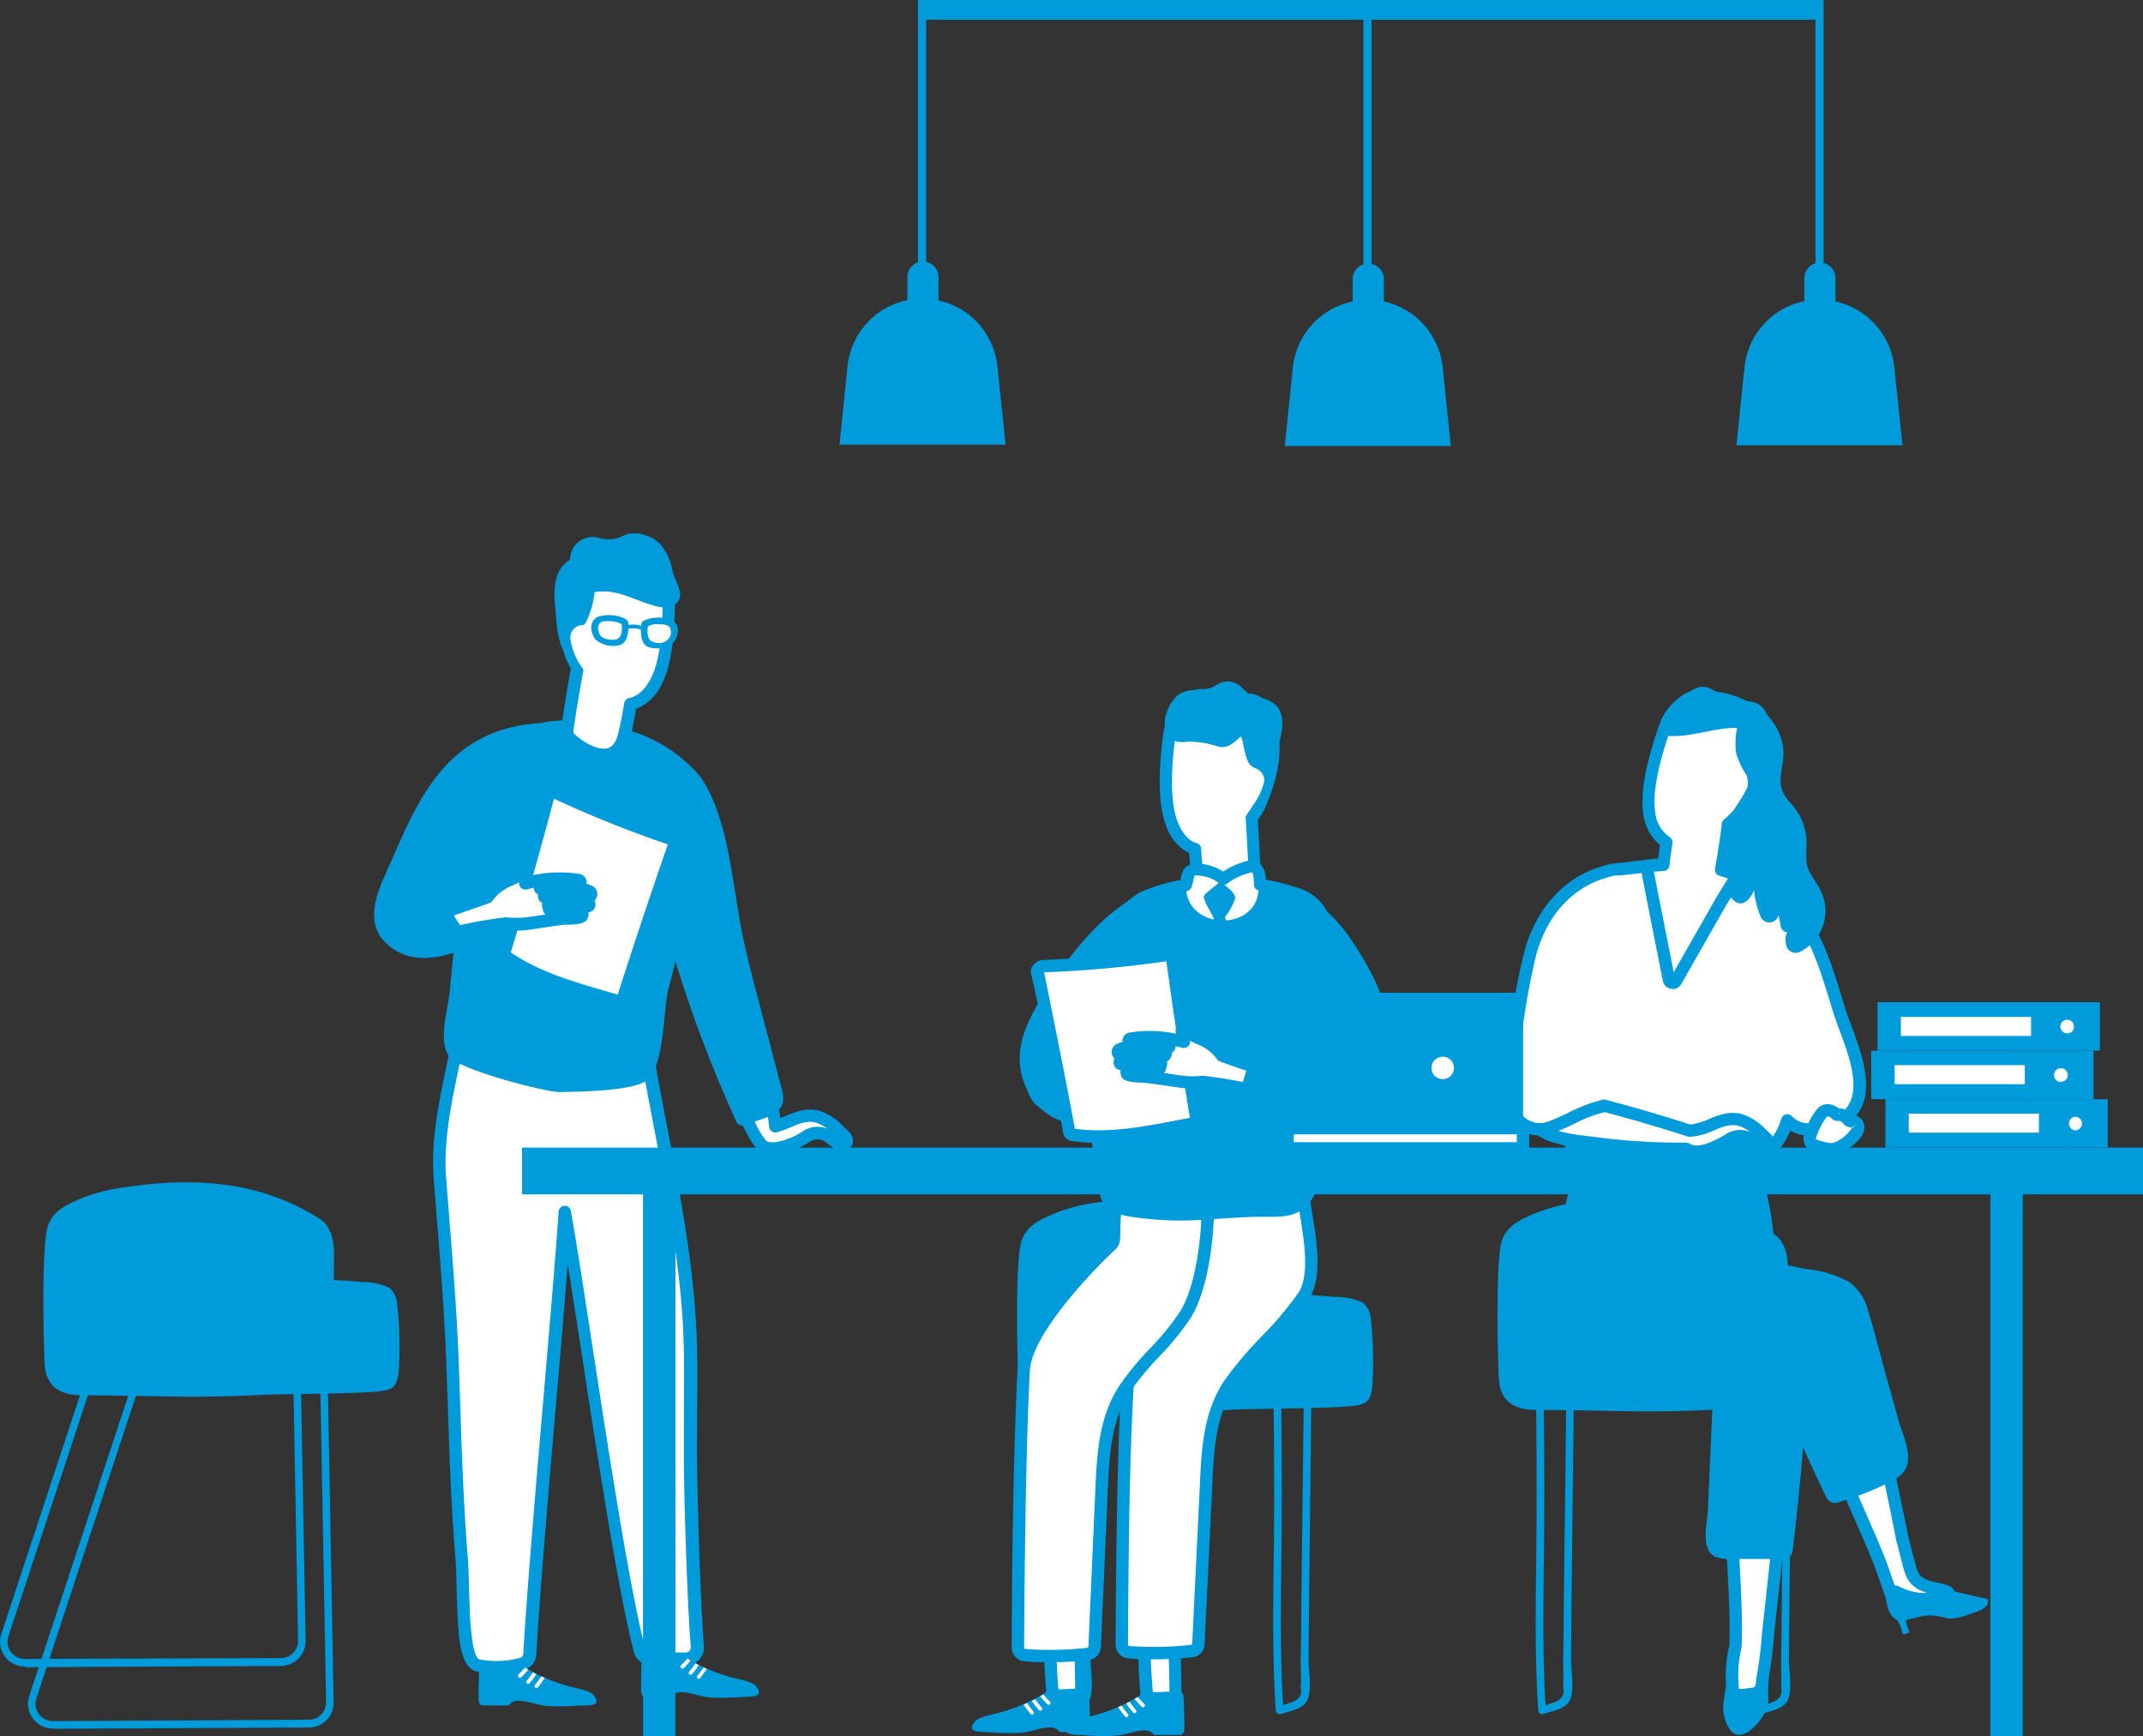 <svg xmlns="http://www.w3.org/2000/svg" viewBox="0 0 312.81 253.41"><rect x="0" y="0" width="312.81" height="253.41" fill="#333333" stroke="none"/><defs><style>.cls-1{fill:#fff;}.cls-2{fill:#009bdb;}.cls-3{fill:#8b5347;}.cls-4{fill:#6181b4;}</style></defs><title>episode-5f</title><g id="レイヤー_2" data-name="レイヤー 2"><g id="レイヤー_2-2" data-name="レイヤー 2"><g id="グループ_2061" data-name="グループ 2061"><path class="cls-1" d="M268.56,147.76c-1.4-4.41-2.59-9.21-5.21-13.09-.82-2.06-3.16-4.11-8.9-6.53a16,16,0,0,0-9-1.72,1.63,1.63,0,0,0-1.28-.4c-2.52.17-5,.58-7.55.81h-.11l-.23.05-.24,0a6,6,0,0,0-1.62.35c-5.65,1.51-9.46,6.18-11,11.9a104.68,104.68,0,0,0-2.31,12.9c-.46,3.08-1.78,7.33-.26,10.28a4.42,4.42,0,0,0,5.78,2.13c.55-.21,1.08-.44,1.61-.69.6,3.08,1.85,5.24,4.28,5.72.7.15,17.88,4.42,23.64.41a11.63,11.63,0,0,0,4.78-6.31,4.37,4.37,0,0,0,2.22,1.19,8.57,8.57,0,0,0,6.21-1.63C273.91,159.64,269.9,152,268.56,147.76Z"/><path class="cls-2" d="M248,172.51a75.06,75.06,0,0,1-15.51-2.08c-2.53-.51-4.1-2.27-4.94-5.39l-.67.26a5.3,5.3,0,0,1-6.89-2.58c-1.35-2.62-.72-5.95-.16-8.9.13-.66.25-1.3.34-1.9a105.63,105.63,0,0,1,2.32-13c1.78-6.49,6-11.06,11.68-12.57A6.53,6.53,0,0,1,236,126l.44-.08a1.22,1.22,0,0,1,.33,0l3-.37c1.45-.18,2.9-.36,4.35-.45a2.45,2.45,0,0,1,1.6.37,16.93,16.93,0,0,1,9.17,1.85c5.41,2.28,8.3,4.45,9.32,7,2.18,3.21,3.39,7.18,4.57,11,.22.72.44,1.44.66,2.14h0c.21.68.5,1.45.81,2.28,1.69,4.54,4,10.76-.35,14.1a9.5,9.5,0,0,1-6.88,1.81,5.16,5.16,0,0,1-1.67-.63,12.85,12.85,0,0,1-4.7,5.59C254.65,172,251.48,172.51,248,172.51Zm-19.81-9.64a.86.86,0,0,1,.41.1.93.93,0,0,1,.48.63c.78,4,2.41,4.78,3.57,5l.25,0c4.11,1,17.92,3.82,22.69.5a10.83,10.83,0,0,0,4.44-5.84.9.9,0,0,1,1.5-.37,3.47,3.47,0,0,0,1.76,1,7.71,7.71,0,0,0,5.49-1.47c3.29-2.52,1.24-8-.25-12-.32-.86-.62-1.66-.84-2.36h0c-.23-.71-.45-1.43-.67-2.16-1.14-3.71-2.31-7.56-4.43-10.71-.9-2.2-3.57-4.12-8.5-6.19a15.2,15.2,0,0,0-8.57-1.66.92.92,0,0,1-.69-.23.8.8,0,0,0-.57-.18c-1.47.1-2.88.28-4.3.45-1.09.14-2.19.27-3.28.37h-.14l-.17,0-.29,0a4.75,4.75,0,0,0-1.37.3c-5.08,1.36-8.87,5.47-10.47,11.29A106.24,106.24,0,0,0,222,152.16c-.1.64-.22,1.31-.35,2-.51,2.66-1.08,5.67,0,7.76a3.51,3.51,0,0,0,4.59,1.71c.59-.22,1.1-.44,1.61-.68A1,1,0,0,1,228.2,162.87Z"/><path id="パス_4788" data-name="パス 4788" class="cls-1" d="M75,234.54c-.46-1.71-2.77-.53-3.76-.2a.36.36,0,0,0-.23.22.3.3,0,0,0-.34.28v.08c.13,1.87,1,8.59,1.16,10.06a16.66,16.66,0,0,0,4-.68A79.68,79.68,0,0,0,75,234.54Z"/><path id="パス_4791" data-name="パス 4791" class="cls-1" d="M97.67,233.31c-.49-1.69-2.78-.44-3.77-.07a.34.34,0,0,0-.22.23.3.3,0,0,0-.32.29.25.25,0,0,0,0,.08c.2,1.87,1.26,8.56,1.49,10a16.68,16.68,0,0,0,4-.8A86.23,86.23,0,0,0,97.67,233.31Z"/><path id="パス_4798" data-name="パス 4798" class="cls-1" d="M122.45,165a7.83,7.83,0,0,0-2.82-1.94c-2.37-.83-4.34.75-6.51,1.3-.36-3.07-.89-6.13-1.37-9.19-.29-1.87-.59-4.07-3-3s-2.48,3.22-1.69,5.49c1,2.92,2,6.82,4,9.28a2.45,2.45,0,0,0,2.15.64,11.85,11.85,0,0,0,4.4-1.71,2.9,2.9,0,0,1,3.54.09,6.13,6.13,0,0,0,1.35,1c.35.13.84.24,1-.18C123.86,166.12,122.8,165.35,122.45,165Z"/><path class="cls-2" d="M112.91,168.53a3.07,3.07,0,0,1-2.49-.91c-1.78-2.18-2.75-5.19-3.61-7.85-.2-.61-.39-1.2-.58-1.76-.42-1.19-1.68-4.82,2.16-6.61a2.8,2.8,0,0,1,2.55-.13c1.21.66,1.46,2.26,1.68,3.67l.39,2.44c.31,1.94.62,3.87.88,5.81l.81-.32c1.53-.63,3.24-1.33,5.23-.64a8.63,8.63,0,0,1,3.15,2.15l.15.13c.55.48,1.69,1.47,1.14,2.66a1.56,1.56,0,0,1-2.17.65,7.31,7.31,0,0,1-1.67-1.14,2,2,0,0,0-2.38,0,13,13,0,0,1-4.78,1.87Zm-3-15.7a2,2,0,0,0-.76.21c-1.4.66-2.15,1.65-1.21,4.38.2.57.4,1.17.6,1.79.8,2.51,1.72,5.35,3.23,7.2.27.27.41.33,1.43.31a10.93,10.93,0,0,0,3.93-1.56,3.76,3.76,0,0,1,3.68-.4,7,7,0,0,0-1.51-.84c-1.3-.45-2.5,0-3.9.62a17.7,17.7,0,0,1-2,.72.93.93,0,0,1-.74-.13.92.92,0,0,1-.38-.64c-.27-2.28-.64-4.55-1-6.82l-.37-2.34c-.15-1-.35-2.24-.77-2.46A.38.38,0,0,0,109.9,152.83Z"/><path id="パス_4794" data-name="パス 4794" class="cls-1" d="M100.75,214.27c-.12-7.25.3-14.53-.18-21.76-.92-14.33-4.64-28.68-6.85-42.86-.19-1.16-.59-1.34-1.47-.93a1.69,1.69,0,0,0-3.2,0,1.85,1.85,0,0,0-2.51.74,2,2,0,0,0-.21.59.55.55,0,0,1,0,.18,2,2,0,0,0-.74.85c0,.12-.09.25-.14.38a1.73,1.73,0,0,0-2.32,1.87c0,.38.11.79.14,1.17a2,2,0,0,0-1.7-.14,1.83,1.83,0,0,0-2.43-.87,1.13,1.13,0,0,0-.21.12v-.33c0-1.83-2.71-2.09-3.28-.42,0,.18-.11.35-.17.53,0-1,.08-2.07.1-3.1a1.48,1.48,0,0,0-1-1.41c.43-3.83-4.56-5.22-7-2.89a.42.42,0,0,0-.14.09,1.38,1.38,0,0,0-.86,1.25c-.17.53.75.9.8,1.35C66.2,156.35,63.6,164.3,64.21,172c.71,9.14,1.53,18.24,1.86,27.42s.54,18.6,1.31,27.89c.16,2.05.22,8.41.45,10.46.21,1.7.41,5.19,2.26,5.3a14.1,14.1,0,0,0,6-.28,1.57,1.57,0,0,0,1.23-1.52c.83-14.73,4.18-50.11,5.15-64.44,2.44,13.65,7.42,50.59,10.88,64a1.68,1.68,0,0,0,1.62,1.16c2.32,0,2.84.05,5.17,0a1.62,1.62,0,0,0,1.66-1.57C101.23,233.09,100.88,221.76,100.75,214.27Z"/><path class="cls-2" d="M72.45,244.21a15.18,15.18,0,0,1-2.51-.21c-2.36-.14-2.73-3.56-3-5.61l0-.47c-.14-1.2-.22-3.7-.29-6.12-.05-1.8-.1-3.49-.17-4.38-.64-7.6-.89-15.33-1.13-22.81l-.18-5.12c-.27-7.43-.87-15-1.45-22.22l-.41-5.16c-.44-5.6.76-11.29,1.92-16.8.44-2.13.91-4.33,1.26-6.46l-.09-.08a1.73,1.73,0,0,1-.67-1.57,2.3,2.3,0,0,1,1.34-1.91h0a5.38,5.38,0,0,1,5.93-.77,4.28,4.28,0,0,1,2.51,3.87,2.39,2.39,0,0,1,1,1.94c0,.22,0,.44,0,.66a2.74,2.74,0,0,1,1.33-.08,2.39,2.39,0,0,1,1.9,1.53,2.81,2.81,0,0,1,1.15.15,2.69,2.69,0,0,1,1.13.77h.25a2.82,2.82,0,0,1,.14-1.13,2.65,2.65,0,0,1,2.5-1.75h0a2.81,2.81,0,0,1,.6-.72,2.28,2.28,0,0,1,.26-.71,2.78,2.78,0,0,1,2.88-1.39,2.58,2.58,0,0,1,4.05,0,1.48,1.48,0,0,1,1,.15,2.2,2.2,0,0,1,1,1.72c.76,4.89,1.72,9.9,2.65,14.74,1.78,9.23,3.61,18.77,4.21,28.2.3,4.52.25,9.13.2,13.58,0,2.74-.06,5.49,0,8.23h0c.13,7.92.49,19.1,1,26.2a2.56,2.56,0,0,1-2.58,2.54c-1.28,0-2,0-2.81,0-.64,0-1.26,0-2.38,0a2.57,2.57,0,0,1-2.44-1.79c-2.34-9.09-5.37-28.82-7.8-44.68-.69-4.43-1.32-8.54-1.88-12.08-.45,5.65-1,12.55-1.65,19.71-1.21,14.21-2.47,28.91-2.93,37.23a2.46,2.46,0,0,1-1.94,2.35A14.79,14.79,0,0,1,72.45,244.21Zm-4.92-96.86.13.13a1.91,1.91,0,0,1,.67,1.1.76.76,0,0,1,0,.26c-.36,2.27-.85,4.59-1.33,6.85-1.13,5.38-2.3,10.94-1.88,16.28l.41,5.15c.58,7.3,1.19,14.84,1.46,22.31l.17,5.12c.25,7.45.5,15.16,1.12,22.72.08.91.13,2.64.18,4.47.08,2.27.15,4.85.28,6l.06.49c.11,1.08.42,4,1.35,4a13.27,13.27,0,0,0,5.69-.24.69.69,0,0,0,.55-.66c.47-8.38,1.72-23.1,2.94-37.33.92-10.77,1.79-20.94,2.21-27.16a.9.9,0,0,1,.85-.84.88.88,0,0,1,.94.74c.81,4.53,1.88,11.47,3.11,19.52,2.43,15.81,5.45,35.49,7.76,44.45a.76.76,0,0,0,.71.48h0l2.37,0c.79,0,1.51,0,2.79,0h0a.74.74,0,0,0,.76-.71c-.51-7-.88-18.25-1-26.2h0c0-2.76,0-5.52,0-8.28,0-4.42.1-9-.19-13.44-.6-9.32-2.42-18.81-4.18-28-.93-4.86-1.9-9.88-2.66-14.8,0-.13,0-.24-.07-.31l-.13.06a.93.93,0,0,1-.73,0,.89.89,0,0,1-.5-.54.79.79,0,0,0-1-.5.8.8,0,0,0-.5.5.86.86,0,0,1-.52.56.9.9,0,0,1-.77,0,.94.94,0,0,0-1.28.37,1.15,1.15,0,0,0-.11.31,2,2,0,0,1,0,.24.9.9,0,0,1-.39.56,1.06,1.06,0,0,0-.4.46l-.13.35a.91.91,0,0,1-1.14.5.85.85,0,0,0-1.08.5.93.93,0,0,0,0,.41c.06.38.11.8.15,1.2a.91.91,0,0,1-1.36.86,1.08,1.08,0,0,0-.93-.08.89.89,0,0,1-1.13-.46.92.92,0,0,0-.52-.47.89.89,0,0,0-.7,0,1,1,0,0,1-1,.06.89.89,0,0,1-.52-.76v-.33a.58.58,0,0,0-.55-.61.83.83,0,0,0-1,.48l-.16.51a.91.91,0,0,1-1.77-.3c0-1,.07-2.06.09-3.08a.59.59,0,0,0-.38-.55.89.89,0,0,1-.58-1,2.51,2.51,0,0,0-1.48-2.65,3.58,3.58,0,0,0-4,.51.86.86,0,0,1-.33.2A.62.62,0,0,0,67.53,147.35Z"/><path class="cls-2" d="M113.67,157.31c-1.33-5.35-3.94-14.64-5.11-20-1.71-7.86-2-17.58-6.29-23.9a21.45,21.45,0,0,0-10.63-6.85c0-.26,0-.52,0-.79a.27.27,0,0,0-.27-.27l-.08,0h0c-.1,0-.21,0-.24.11a9.58,9.58,0,0,0-3.78,2.82,5.07,5.07,0,0,0-2.78-3.92c-.41-.24-1.16-.86-1.63-.55-.26.17-.43.7-.53.94,0,.08-.08.16-.12.24a20,20,0,0,0-15,7.44c-1.94,2.2,1.38,3.76,1.08,6.48q-.57,5.31-1.11,10.63c-.35,3.39-1.25,11.71-1.54,15.1-.22,2.45-1.85,7.42.07,9.54,1.74,1.93,14.16,5.12,16,5.06,3-.07,9.6-.13,12.3-1.43,3-1.46,2.8-10.62,3.51-13.37.37-1.43.72-2.86,1.07-4.29a189.4,189.4,0,0,0,8.92,23.47,1.12,1.12,0,0,0,1.5.4c1.63-.8,3.85-1,5-2.6C114.75,160.31,114,158.63,113.67,157.31Z"/><path id="パス_4789" data-name="パス 4789" class="cls-2" d="M86.66,247.44c-.51-.67-2.36-1-3.08-1.19a24.23,24.23,0,0,1-7-2.92c-1.12-.75-.42-.64-1.8-.6-1.17,0-2.36-.13-3.51-.09-.5,0-1.19-.1-1.29.67-.09,1.54-.13,3.1-.11,4.65,0,1,.54.95.63.95l3.66,0c.29,0,.38-.76,1.7-.67,1.71.11,2.77.72,4.26.77a35,35,0,0,0,4.34-.07C85.71,248.88,88,249.18,86.66,247.44Z"/><path id="パス_4790" data-name="パス 4790" class="cls-1" d="M76.88,245.33c-.24.26.18.6.42.35a15,15,0,0,0,1-1.33,4.74,4.74,0,0,1-.5-.26A14.72,14.72,0,0,1,76.88,245.33Zm2.13-.66a11,11,0,0,1-.92,1.24.27.27,0,0,0,.42.35,15.25,15.25,0,0,0,1-1.38c-.18-.06-.35-.14-.51-.21Zm-3.32-.23c-.26.26.18.59.42.35s.68-.71,1-1.1c-.17-.09-.31-.2-.48-.29-.29.35-.62.72-1,1Z"/><path id="パス_4792" data-name="パス 4792" class="cls-2" d="M110.37,246.13c-.51-.66-2.36-1-3.08-1.19a23.93,23.93,0,0,1-7-2.91c-1.12-.75-.42-.64-1.8-.6-1.17,0-2.36-.13-3.52-.1-.49,0-1.19-.09-1.28.68-.09,1.54-.13,3.1-.11,4.64,0,1,.53,1,.62,1l3.67,0c.29,0,.38-.75,1.7-.66,1.71.11,2.77.72,4.25.77a35.09,35.09,0,0,0,4.35-.07C109.42,247.58,111.73,247.87,110.37,246.13Z"/><path id="パス_4793" data-name="パス 4793" class="cls-1" d="M100.59,244c-.24.25.18.6.42.35a16.43,16.43,0,0,0,1-1.33c-.16-.07-.33-.17-.49-.26A12.92,12.92,0,0,1,100.59,244Zm2.12-.67a10.24,10.24,0,0,1-.91,1.25.27.27,0,0,0,0,.38.28.28,0,0,0,.37,0,15.25,15.25,0,0,0,1-1.38c-.17-.07-.36-.13-.53-.21Zm-3.31-.22c-.26.26.18.59.42.35s.68-.71,1-1.1c-.17-.09-.32-.2-.48-.29a12,12,0,0,1-1,1.05Z"/><g id="グループ_2058" data-name="グループ 2058"><path id="パス_4795" data-name="パス 4795" class="cls-2" d="M159.35,225.84q.18-16.67.38-33.3a.55.55,0,0,0-1.1,0c-.13,9.66-.22,19.33-.35,29q-.08,7-.16,14c0,2.51-.06,5-.09,7.51a26.78,26.78,0,0,1,0,3.23c.26,1.11-.22,1.85-1.47,2.23-.36.13-.73.26-1.09.37-.54-8.69-.26-17.39-.21-26.09q.09-13.8-.24-27.61a.55.55,0,0,0-1.09,0c.18,9.2.27,18.41.22,27.61-.06,8.94-.35,17.9.25,26.84a.55.55,0,0,0,.56.55l.14,0c1.34-.46,3.22-.66,3.9-2,.73-1.5.17-4.53.18-6.16Q159.26,233.89,159.35,225.84Z"/><path id="パス_4796" data-name="パス 4796" class="cls-2" d="M191.17,225.84q.18-16.67.38-33.3a.55.55,0,0,0-1.1,0c-.13,9.66-.22,19.33-.35,29l-.16,14c0,2.51-.06,5-.09,7.51a26.78,26.78,0,0,1,0,3.23c.26,1.11-.22,1.85-1.46,2.23-.37.13-.74.26-1.1.37-.53-8.69-.26-17.39-.21-26.09q.09-13.8-.24-27.61a.53.53,0,0,0-.57-.52.54.54,0,0,0-.52.52c.18,9.2.27,18.41.22,27.61-.06,8.94-.35,17.9.25,26.84a.55.55,0,0,0,.56.55l.14,0c1.34-.46,3.22-.66,3.9-2,.73-1.5.17-4.53.19-6.16Q191.08,233.89,191.17,225.84Z"/><path id="パス_4797" data-name="パス 4797" class="cls-2" d="M148.66,201.37c.15,2.75,1.85,4.42,5.37,4.42,9.95,0,16.25.5,26.18-.06,2.48-.12,13.67-.16,16.91-.49,2.37-.26,3.14-.46,3.26-4a56.68,56.68,0,0,0-.27-8.64,3.66,3.66,0,0,0-1.08-2.42,8.79,8.79,0,0,0-4.22-.88c-1.32-.15-2.64-.24-3.95-.28,0-1.21,0-2.23,0-3,.25-4-1.27-5.41-1.94-5.85-8.67-5.63-18.51-6.25-28.61-4.69a25.06,25.06,0,0,0-6.79,1.8c-1.56.71-3.82,1.61-4.48,4.08C148.23,184.32,148.43,197.31,148.66,201.37Z"/></g><path id="パス_4800" data-name="パス 4800" class="cls-2" d="M78.38,105.57c-14.22,1.1-17.94,12.86-22,21.73-1.72,3.76-3.23,8.1.73,11s8.76,1.07,12.75-.67c1-.44.48-2.08-.55-2.06a5.52,5.52,0,0,0-.57,0,1.13,1.13,0,0,0-.12-1.59l-.13-.09-.24-.15a1.1,1.1,0,0,0-1-.4c.18-.42.38-.83.55-1.21a25.24,25.24,0,0,1,2.18-3.9,1.08,1.08,0,0,0-.39-1.48,1.07,1.07,0,0,0-.82-.12c.62-.91,1.25-1.85,1.85-2.78s-.64-2-1.54-1.45c.48-.75,1-1.5,1.43-2.23a1,1,0,0,0-.24-1.37h0l.19-.27a1,1,0,0,0-.18-1.32l-.06,0,2.14-2.58a1.13,1.13,0,0,0-1.06-1.85,1.14,1.14,0,0,0-.44-.31,23.77,23.77,0,0,1,8-4.21,1.38,1.38,0,0,0,.72-1.8A1.35,1.35,0,0,0,78.38,105.57Z"/><path id="パス_4801" data-name="パス 4801" class="cls-1" d="M153.28,238.68c.2-1.74,2.65-.92,3.7-.72a.36.36,0,0,1,.26.19c.18,0,.35,0,.37.31.12,1.87.22,8.65.25,10.13a15.92,15.92,0,0,1-4.08-.11A91.76,91.76,0,0,1,153.28,238.68Z"/><path class="cls-2" d="M156.24,249.57a16.3,16.3,0,0,1-2.61-.2.89.89,0,0,1-.75-.8,93.63,93.63,0,0,1-.5-9.9v-.1a2,2,0,0,1,.83-1.46c1-.71,2.46-.38,3.51-.13l.44.1a1,1,0,0,1,.49.2,1.35,1.35,0,0,1,.38.19,1.28,1.28,0,0,1,.48.91c.1,1.47.17,5.81.22,8.4l0,1.79a.9.9,0,0,1-.81.92A16.31,16.31,0,0,1,156.24,249.57Zm-1.64-1.89a14.08,14.08,0,0,0,2.34.07l0-.94c0-2.38-.11-6.24-.19-7.92l-.1-.08-.31-.07c-.52-.12-1.73-.39-2.07-.15l-1,.09h.9C154.17,241.67,154.31,244.69,154.6,247.68Z"/><path id="パス_4802" data-name="パス 4802" class="cls-2" d="M142.29,251.28c.51-.66,2.36-1,3.08-1.19a23.93,23.93,0,0,0,7-2.91c1.12-.75.42-.66,1.8-.6,1.17,0,2.36-.13,3.52-.1.49,0,1.19-.09,1.28.68.09,1.54.13,3.1.11,4.64,0,1-.53,1-.62,1l-3.67,0c-.29,0-.38-.75-1.7-.66-1.71.11-2.77.72-4.25.77a37.15,37.15,0,0,1-4.35-.08C143.24,252.73,140.93,253,142.29,251.28Z"/><path id="パス_4803" data-name="パス 4803" class="cls-1" d="M151.1,248c-.16.09-.33.16-.5.25a12.27,12.27,0,0,0,1.05,1.33c.24.26.66-.07.42-.35A12.79,12.79,0,0,1,151.1,248Zm-1.67.79a12.4,12.4,0,0,0,1,1.37c.22.26.67-.07.42-.35s-.63-.81-.91-1.24l-.52.22Zm2.88-1.5c-.15.09-.31.21-.48.3.34.38.67.75,1,1.1s.68-.1.42-.35a13.65,13.65,0,0,1-.95-1Z"/><path id="パス_4804" data-name="パス 4804" class="cls-1" d="M167.08,239.08c.2-1.74,2.65-.92,3.7-.72a.35.35,0,0,1,.25.19c.19,0,.35,0,.37.31.13,1.87.22,8.65.26,10.13a16,16,0,0,1-4.09-.11A86.8,86.8,0,0,1,167.08,239.08Z"/><path class="cls-2" d="M170,250a16.4,16.4,0,0,1-2.61-.21.91.91,0,0,1-.76-.79,88.88,88.88,0,0,1-.5-9.91s0-.06,0-.1a2,2,0,0,1,.82-1.46c1-.7,2.46-.38,3.52-.13l.43.1a1.08,1.08,0,0,1,.5.2,1.35,1.35,0,0,1,.38.19,1.26,1.26,0,0,1,.47.93c.1,1.46.18,5.82.22,8.43l0,1.74a.9.9,0,0,1-.81.92A16.32,16.32,0,0,1,170,250Zm-1.64-1.9a16.64,16.64,0,0,0,2.34.07l0-.88c0-2.4-.11-6.29-.2-8l-.11-.08-.29-.07c-.52-.11-1.73-.39-2.07-.16l-1,.1h.9A84.71,84.71,0,0,0,168.4,248.08Z"/><path id="パス_4805" data-name="パス 4805" class="cls-2" d="M156.09,251.7c.51-.66,2.36-1,3.07-1.19a24,24,0,0,0,7-2.91c1.12-.75.42-.64,1.8-.6,1.17,0,2.36-.13,3.51-.09.5,0,1.19-.1,1.29.67.09,1.54.12,3.1.11,4.65,0,1-.53,1-.63,1l-3.66,0c-.29,0-.39-.75-1.71-.66-1.7.11-2.76.72-4.25.77a35,35,0,0,1-4.34-.07C157,253.15,154.71,253.43,156.09,251.7Z"/><path id="パス_4806" data-name="パス 4806" class="cls-1" d="M164.9,248.37l-.5.26a12.16,12.16,0,0,0,1,1.32c.23.26.66-.07.42-.34A14.29,14.29,0,0,1,164.9,248.37Zm-1.67.79a11.24,11.24,0,0,0,1,1.37c.22.26.66-.07.42-.35a14.21,14.21,0,0,1-.92-1.24Zm2.86-1.49c-.15.09-.31.2-.48.29.33.38.67.75,1,1.1s.68-.09.42-.35-.64-.69-.95-1Z"/><path id="パス_4807" data-name="パス 4807" class="cls-1" d="M190.07,172.57c-.06-1.3-15,3.32-15.63,3.89-.79.75.79,7.29,0,8a25.17,25.17,0,0,0-2.64,2.82c-4,4.51-7,9.51-7.33,16-.59,11-.7,25.75-.77,36.74a1.14,1.14,0,0,0,1.1,1.1,49.2,49.2,0,0,0,9-.17,1.14,1.14,0,0,0,1.09-1.1l1-21c.31-5.72.19-11.77,3.39-16.75,2.55-4,8.41-9,10.94-13S190.27,177.19,190.07,172.57Z"/><path class="cls-2" d="M168.44,242.18c-1.23,0-2.45,0-3.67-.13a2,2,0,0,1-1.93-2c.06-10.17.16-25.5.77-36.8.31-5.89,2.64-11,7.55-16.55a27.29,27.29,0,0,1,2.71-2.89c0-.23-.19-2-.31-3.19-.32-2.8-.43-4.18.26-4.84s14.53-5,16.44-4.23a1.35,1.35,0,0,1,.71,1h0a44.1,44.1,0,0,0,.58,4.56c.71,4.38,1.51,9.35-.51,12.54a53.81,53.81,0,0,1-5.56,6.62,52.93,52.93,0,0,0-5.39,6.38c-2.69,4.18-2.92,9.3-3.14,14.25l-1.11,23.05a2,2,0,0,1-2,1.95A48.73,48.73,0,0,1,168.44,242.18Zm6.7-65.08a20.46,20.46,0,0,0,.21,3.34c.32,2.92.39,4.08-.24,4.7a24.6,24.6,0,0,0-2.56,2.75c-4.65,5.26-6.85,10-7.13,15.47-.61,11.26-.71,26.57-.77,36.69a.21.21,0,0,0,.21.19,47.84,47.84,0,0,0,8.88-.16c.19,0,.29-.11.29-.23l1.11-23c.23-5.19.47-10.56,3.44-15.15a54,54,0,0,1,5.57-6.63,53.33,53.33,0,0,0,5.37-6.36c1.64-2.6.9-7.22.25-11.29-.24-1.48-.46-2.89-.57-4.13C186.72,173.36,176.92,176.25,175.14,177.1Zm14-4.49Z"/><path id="パス_4808" data-name="パス 4808" class="cls-1" d="M176.29,174.73c0-1.3-13.21-1.24-13.3-.43-.67,6.11-.05,6.66-.83,7.43-.95.88-12.38,11.75-12.73,18.24-.59,11-.79,29.51-.84,40.51a1.13,1.13,0,0,0,1.1,1.1,49.09,49.09,0,0,0,9-.17,1.14,1.14,0,0,0,1.1-1.1l.94-20.72c.31-5.72.18-11.77,3.39-16.74,2.54-4,6.39-6.93,8.9-10.89S176.51,179.37,176.29,174.73Z"/><path class="cls-2" d="M153.29,242.61c-1.22,0-2.45,0-3.67-.13a2,2,0,0,1-1.94-2c0-8.28.21-28.75.85-40.58.38-7.09,12.51-18.37,13-18.85.12-.11.14-.17.17-1.34,0-1,.06-2.69.38-5.54.06-.57.16-1.63,8.75-1.34,5.79.2,6.31,1,6.35,1.84.23,4.81-.68,13.49-3.43,17.76a40.29,40.29,0,0,1-4.58,5.61,42,42,0,0,0-4.33,5.27c-2.69,4.19-2.92,9.31-3.14,14.26l-1,22.76a2.07,2.07,0,0,1-2,2A51.26,51.26,0,0,1,153.29,242.61Zm10.55-67.72c-.26,2.46-.29,3.91-.32,4.88,0,1.29,0,1.93-.72,2.6-3.39,3.14-12.19,12.37-12.47,17.65-.63,11.79-.8,32.22-.84,40.46a.24.24,0,0,0,.22.2,49.49,49.49,0,0,0,8.87-.16c.19,0,.3-.11.3-.24l1-22.77c.24-5.19.48-10.56,3.44-15.15a41.15,41.15,0,0,1,4.52-5.52,38.93,38.93,0,0,0,4.38-5.36c2.43-3.8,3.31-11.82,3.16-16.33C173.69,174.53,165.81,174.48,163.84,174.89Zm11.55-.12h0Z"/><path class="cls-1" d="M183.89,102.86c-1.1-1.52-3.4-.21-5.12-.44-2-.28-3.48-1.87-4.76-.35a7.63,7.63,0,0,0-3.24,4.62c-.55,3.75-1.08,10,.29,13.46.88,2.24,2.18,3.34,3.38,3.7.11,1.47.21,3,.43,4.84.25,2.15,8.31,1.36,8.29.48,0-2.65-.23-6.62-.46-9.8a13,13,0,0,0,1.13-1.71C185.86,112.79,187.16,107.4,183.89,102.86Z"/><path class="cls-2" d="M178.79,131c-1.94,0-4.6-.34-4.82-2.17-.19-1.61-.29-3-.39-4.31a6.88,6.88,0,0,1-3.36-4c-1.51-3.85-.87-10.38-.34-13.92a8.55,8.55,0,0,1,3.53-5.18c1.26-1.37,2.73-.79,3.82-.36a7.32,7.32,0,0,0,1.67.5,6.15,6.15,0,0,0,1.7-.13c1.34-.22,3-.49,4,.94h0c3.69,5.12,2,11.07,0,15.68a15.34,15.34,0,0,1-1,1.64c.2,3,.38,6.78.44,9.5,0,.45,0,1.49-4,1.78C179.71,131,179.27,131,178.79,131Zm-3-2.38a1.84,1.84,0,0,0,.86.36,13.2,13.2,0,0,0,5.63-.2c-.07-2.73-.25-6.48-.45-9.31a.85.85,0,0,1,.19-.62,12.83,12.83,0,0,0,1-1.59c1.69-4.09,3.28-9.45.12-13.84h0c-.35-.47-1-.43-2.27-.22a7.34,7.34,0,0,1-2.24.14,8.48,8.48,0,0,1-2.08-.61c-1.24-.49-1.49-.5-1.87,0a.7.7,0,0,1-.2.18,6.66,6.66,0,0,0-2.85,4.07c-.38,2.63-1.16,9.33.25,12.92.9,2.29,2.14,3,2.8,3.17a.87.87,0,0,1,.64.8c.12,1.61.22,3.08.42,4.8Z"/><path id="パス_4818" data-name="パス 4818" class="cls-2" d="M186.85,103.83c-.73-1.71-2.78-2-4.45-2.4-.31-.31-.64-.63-1-.92a2.86,2.86,0,0,0-3.13-.9c-.52.17-.92.55-1.41.75a10.79,10.79,0,0,1-2.88.37,3.76,3.76,0,0,0-1.92.64c-1.82,1.27-3.21,5.57-.64,6.76a3.79,3.79,0,0,0,1.92.11,14.13,14.13,0,0,1,4.47.72c1.5.36,2.31-.63,3.3-1.45.39.26.51,3.52,1.54,4.27.64.47.94.44,1,.69a5.17,5.17,0,0,1-.15,2.81,6.9,6.9,0,0,0-.68,2.78q-.08.61-.09,1.23c1.12.2,2.09-3.45,2.32-4.18a29.53,29.53,0,0,0,1.27-4.89c0-.18.09-.37.14-.55C186.85,107.66,187.62,105.61,186.85,103.83Z"/><path id="パス_4819" data-name="パス 4819" class="cls-1" d="M182.69,112.05a.56.56,0,0,0-.52.58.54.54,0,0,0,.52.52c1.49,0,.26,2.16,0,2.61a17.44,17.44,0,0,1-1.36,1.95c-.42.56.33,1.34.77.77a10,10,0,0,0,2.35-4.06,1.82,1.82,0,0,0-1.21-2.28A1.71,1.71,0,0,0,182.69,112.05Z"/><path id="パス_4821" data-name="パス 4821" class="cls-3" d="M88.75,104.14c-.68-.73-1.68-1.06-2.29-1.87s-.68-2.93.92-2.54a.54.54,0,0,1,.38.31,5.67,5.67,0,0,1,2,1.41.48.48,0,0,1,.35-.09c.64.11,1.59-.64,2.14-.06-.24,1.23-.71,3.65-1,4.89a2,2,0,0,1-.86-.23C89.7,105.53,89.34,104.75,88.75,104.14Z"/><path class="cls-1" d="M97.58,86.11a7.68,7.68,0,0,0-2.71-5c-1.1-1.66-2.73-.25-4.78-.2-1.74,0-3.87-1.54-5.13-.14-3.76,4.12-3.08,9.63-1.6,14.71a13.91,13.91,0,0,0,1,1.84c-.57,3.12-1.21,7-1.56,9.65-.11.86,6.74,6.37,8.3.45.47-1.76.7-3.28,1-4.72,1.23-.23,2.64-1.18,3.77-3.3C97.55,96.13,97.71,89.9,97.58,86.11Z"/><path class="cls-2" d="M88.1,111.08a4.77,4.77,0,0,1-1-.1c-2.24-.44-5.45-2.71-5.27-4.08.33-2.48.93-6.2,1.5-9.36a13.64,13.64,0,0,1-.83-1.67C81.21,91.36,80,84.93,84.29,80.21c1.19-1.31,2.8-.85,4.1-.48a7.5,7.5,0,0,0,1.68.33,8.11,8.11,0,0,0,1.69-.31c1.15-.31,2.7-.71,3.78.8A8.55,8.55,0,0,1,98.48,86v.08c.12,3.59,0,10.15-1.9,13.79a6.94,6.94,0,0,1-3.78,3.61l0,.28c-.22,1.23-.44,2.49-.82,3.95C91.35,109.89,90,111.08,88.1,111.08Zm-4.42-4.16c.49.67,2.92,2.5,4.67,2.34.33,0,1.33-.14,1.83-2,.36-1.38.58-2.61.79-3.79l.15-.87a.92.92,0,0,1,.73-.72c.68-.12,2-.65,3.14-2.83,1.79-3.38,1.78-10.08,1.69-12.85a6.72,6.72,0,0,0-2.39-4.32.86.86,0,0,1-.18-.2c-.33-.5-.58-.52-1.88-.17a9.32,9.32,0,0,1-2.12.38,7.59,7.59,0,0,1-2.22-.4c-1.25-.36-1.87-.48-2.26,0-3.65,4-2.67,9.51-1.4,13.85a12.3,12.3,0,0,0,.85,1.63.9.9,0,0,1,.12.64C84.63,100.65,84,104.38,83.68,106.92Z"/><path id="パス_4828" data-name="パス 4828" class="cls-1" d="M189.43,130.43a35.24,35.24,0,0,0-5.47-1.35c0-1.29-.13-2.92-1.43-2.66a11.64,11.64,0,0,0-2.49.92,8.21,8.21,0,0,0-1.42.92,6,6,0,0,0-3.21-1.34c-.59-.09-1.27-.26-1.71.27a3.17,3.17,0,0,0-.4,1.19,7.19,7.19,0,0,1-.24.79,23.55,23.55,0,0,0-6.25,1.8,11.29,11.29,0,0,0-4.26,4.54c-2.42,4.62-2.13,10.21-2.42,15.21-.33,5.7-.88,22.85,3.62,24.39,2.26.78,6.56.67,8.93.78q4.83.23,9.69.17c1.78,0,6.6-.75,7.82-2.16,3.65-4.21,1.76-11.85,2.49-17.07.79-5.61,1.43-7.59,1.81-13.23C194.84,138.8,194.58,132.08,189.43,130.43Z"/><path class="cls-2" d="M180.46,177c-2.6,0-5.22-.06-7.83-.18l-1.75,0c-2.46-.05-5.52-.12-7.42-.78-4.87-1.66-4.75-16.56-4.24-25.29.06-.9.09-1.82.12-2.75.17-4.36.33-8.86,2.41-12.83a12.19,12.19,0,0,1,4.6-4.9,24.37,24.37,0,0,1,6-1.83l0-.17a4,4,0,0,1,.5-1.46,2.39,2.39,0,0,1,2.48-.73,7.11,7.11,0,0,1,3.21,1.14,8.86,8.86,0,0,1,1-.61,12.62,12.62,0,0,1,2.69-1,1.85,1.85,0,0,1,1.62.36,3.3,3.3,0,0,1,.91,2.42,37.26,37.26,0,0,1,4.86,1.25c4.35,1.4,6.26,6.14,5.68,14.1a72.17,72.17,0,0,1-1.06,8.46c-.23,1.37-.48,2.88-.75,4.82a34.91,34.91,0,0,0-.16,5.42c.08,4.22.16,9-2.54,12.13-1.6,1.82-7.09,2.45-8.5,2.46Zm-5.88-49.24c-.09,0-.16,0-.18,0a2.54,2.54,0,0,0-.2.73c-.11.43-.19.71-.28,1a.94.94,0,0,1-.73.59,22.58,22.58,0,0,0-6,1.72,10.4,10.4,0,0,0-3.83,4.13c-1.89,3.61-2,7.91-2.2,12.07,0,.94-.07,1.87-.12,2.78-.77,13.17.44,22.6,3,23.48,1.63.57,4.66.64,6.87.69l1.8.05c3.21.15,6.45.2,9.64.17,1.91,0,6.25-.82,7.15-1.85,2.26-2.6,2.18-6.83,2.1-10.91a38.92,38.92,0,0,1,.17-5.7c.28-2,.54-3.48.78-4.87a73.48,73.48,0,0,0,1-8.29c.52-7.12-.93-11.13-4.44-12.25h0a34.59,34.59,0,0,0-5.33-1.32.9.9,0,0,1-.75-.91c0-1.51-.26-1.76-.27-1.77a10.24,10.24,0,0,0-2.33.85,8,8,0,0,0-1.28.82.88.88,0,0,1-1.14,0,5.07,5.07,0,0,0-2.72-1.13A6,6,0,0,0,174.58,127.73Z"/><path id="パス_4829" data-name="パス 4829" class="cls-2" d="M265.89,130.25c-.48-1.08-1.23-2-1.76-3-.79-1.56-.35-3.17-.44-4.84a9,9,0,0,0-2.68-5.59c-1.41-1.78-1.17-3.08-.86-5.13a8.76,8.76,0,0,0,.09-2.89,8.57,8.57,0,0,0-3.29-5.3c-2.9-2.22-8.36-3.48-11.29-.75-1.3,1.21.64,3.13,1.94,1.94,1.67-1.54,5.22-.47,6.89.48a6.1,6.1,0,0,1,2.93,3.65,1.31,1.31,0,0,0-1.76.56,1.24,1.24,0,0,0-.14.63,26.26,26.26,0,0,1-.1,3.2,1.37,1.37,0,0,0-1.92.25,1.58,1.58,0,0,0-.23.47C252,119,250,124.54,250.12,129.81a1.48,1.48,0,0,0,1.6,1.35,1.54,1.54,0,0,0,.84-.35,3,3,0,0,0,.8.84,1.34,1.34,0,0,0,1.39,0,3.41,3.41,0,0,0,1.27-1.74,14.6,14.6,0,0,0,.92,3.75,1.39,1.39,0,0,0,2.67-.07c.11.52.22,1,.31,1.52a1.13,1.13,0,0,0,1,1,1.2,1.2,0,0,0-.28.92c0,.22,0,.46.05.68a1.41,1.41,0,0,0,1.44,1.36,1.46,1.46,0,0,0,.64-.17A6.65,6.65,0,0,0,265.89,130.25Z"/><g id="グループ_2059" data-name="グループ 2059"><path id="パス_4831" data-name="パス 4831" class="cls-2" d="M229.48,225.84l.39-33.3a.55.55,0,0,0-.58-.51.53.53,0,0,0-.52.51c-.13,9.66-.22,19.33-.35,29q-.09,7-.17,14c0,2.51-.05,5-.09,7.51a26.78,26.78,0,0,1,0,3.23c.26,1.11-.22,1.85-1.46,2.23-.37.13-.73.26-1.1.37-.53-8.69-.26-17.39-.2-26.09q.07-13.8-.24-27.61a.55.55,0,0,0-1.1,0c.18,9.2.28,18.41.22,27.61-.05,8.94-.35,17.9.26,26.84a.55.55,0,0,0,.55.55l.14,0c1.34-.46,3.23-.66,3.91-2,.73-1.5.16-4.53.18-6.16Q229.39,233.89,229.48,225.84Z"/><path id="パス_4832" data-name="パス 4832" class="cls-2" d="M261.29,225.84q.19-16.67.38-33.3a.54.54,0,0,0-.58-.51.54.54,0,0,0-.52.51q-.18,14.49-.34,29-.09,7-.17,14c0,2.51-.05,5-.09,7.51a26.78,26.78,0,0,1,0,3.23c.26,1.11-.22,1.85-1.46,2.23-.37.13-.74.26-1.1.37-.53-8.69-.26-17.39-.2-26.09q.07-13.8-.24-27.61a.55.55,0,0,0-1.1,0c.18,9.2.27,18.41.22,27.61-.06,8.94-.35,17.9.25,26.84a.56.56,0,0,0,.56.55l.14,0c1.34-.46,3.23-.66,3.9-2,.74-1.5.17-4.53.19-6.16C261.18,236.57,261.23,231.2,261.29,225.84Z"/><path id="パス_4833" data-name="パス 4833" class="cls-2" d="M218.8,201.37c.15,2.75,1.85,4.42,5.37,4.42,9.94,0,16.24.5,26.18-.06,2.47-.12,13.67-.16,16.91-.49,2.36-.26,3.13-.46,3.26-4a56.68,56.68,0,0,0-.27-8.64,3.67,3.67,0,0,0-1.09-2.42,8.75,8.75,0,0,0-4.21-.88c-1.32-.15-2.64-.24-4-.28,0-1.21,0-2.23,0-3,.26-4-1.26-5.41-1.94-5.85-8.66-5.63-18.5-6.25-28.6-4.69a25,25,0,0,0-6.79,1.8c-1.56.71-3.82,1.61-4.48,4.08C218.36,184.32,218.56,197.31,218.8,201.37Z"/></g><path class="cls-1" d="M284.1,232.25c-2-.74-4.31-.46-5.17-2.92-.07-.22-.15-.46-.22-.71s-.92-3.59-1-4c-1.53-8.14-5.11-23.85-5.49-26.91-.66-5.22-1.16-5.63-3.39-8.19-1.74-2-7-2.18-9.77-2.63l-11.85-2-5.38-.9c-1.45-.24-8.05-4.09-9.55-3.87-2.46.37-.28,6.69-2.13,8.16a1.14,1.14,0,0,0-.22.22,1.5,1.5,0,0,0-1.08,1.65c.74,5.11,3.59,7.18,8.67,7.2,6.63,0,13.37.2,20,.56,3.58.21,6.21-.67,6.65,2.84.88,7.11,7.83,20.88,10.39,27.58h0c.74,2.09,1.33,3.76,1.47,4.21a2.09,2.09,0,0,0,.73-.2,9.58,9.58,0,0,0,4.48,1.1.6.6,0,0,0,.6-.38,5.11,5.11,0,0,1,.64.18.56.56,0,0,0,.65-.2l.75.16a.48.48,0,1,0,.25-.93Z"/><path class="cls-2" d="M281.25,234.32h-.16a10.41,10.41,0,0,1-4.41-1,3.84,3.84,0,0,1-.59.11.91.91,0,0,1-1-.63c-.1-.35-.49-1.44-1-2.88l-.46-1.3c-.73-1.9-1.86-4.47-3.05-7.19-3-6.86-6.74-15.39-7.38-20.57-.25-1.95-1.08-2-3.75-2-.66,0-1.33,0-2.06,0-6.52-.36-13.24-.55-20-.57-5.75,0-8.78-2.56-9.56-8a2.39,2.39,0,0,1,1.46-2.55,1.3,1.3,0,0,1,.18-.15c.51-.41.5-2.14.49-3.4,0-2.17,0-4.63,2.06-4.94,1.13-.17,3.14.79,6.39,2.36a27,27,0,0,0,3.44,1.51L259.16,186c.55.09,1.21.17,1.91.25,3,.38,6.78.84,8.39,2.68l.23.26c2.19,2.5,2.73,3.29,3.38,8.41.19,1.59,1.32,6.91,2.52,12.53,1.1,5.17,2.24,10.51,3,14.33.05.16.32,1.21.57,2.19.21.82.41,1.59.46,1.77s.14.46.21.67c.44,1.27,1.3,1.52,2.91,1.89a12.64,12.64,0,0,1,1.68.45,1.34,1.34,0,0,1,.79.63,1.36,1.36,0,0,1,.14,1.06,1.33,1.33,0,0,1-.64.83,1.4,1.4,0,0,1-1.06.15l-.29-.07a1.45,1.45,0,0,1-1.19.07h0A1.44,1.44,0,0,1,281.25,234.32Zm2.62-1.2h0Zm-2.67-.6h0Zm-4.47-1.1a.9.9,0,0,1,.42.1,8.67,8.67,0,0,0,3.92,1l.09-.11a4.16,4.16,0,0,1-3.08-2.78c-.08-.24-.16-.49-.24-.76s-.25-1-.47-1.81-.51-2-.58-2.23c-.73-3.87-1.87-9.2-3-14.36-1.26-5.91-2.35-11-2.56-12.69-.6-4.76-1-5.17-2.95-7.45l-.22-.25c-1.15-1.32-4.68-1.75-7.25-2.07-.73-.09-1.41-.18-2-.27l-17.24-2.88a20.39,20.39,0,0,1-3.92-1.67c-1.63-.78-4.67-2.33-5.36-2.19-.53.08-.51,1.92-.51,3.14,0,1.9,0,3.87-1.17,4.82a1.19,1.19,0,0,1-.55.39.59.59,0,0,0-.42.65c.64,4.48,3,6.41,7.77,6.42,6.77,0,13.52.21,20.07.57.7,0,1.34,0,2,0,2.54,0,5.09,0,5.54,3.59.61,4.93,4.29,13.34,7.26,20.09,1.2,2.74,2.33,5.32,3.08,7.28l.57,1.63c.25.72.47,1.34.63,1.81Zm7.3.88h0Z"/><path id="パス_4837" data-name="パス 4837" class="cls-2" d="M290,233.33c-2.18-.42-4.77-1.1-6.34-1.41-1.25-.24-1.74.53-3,.67-2.07.26-3.35-.8-5.06-1.42a.4.4,0,0,0-.45.34.2.2,0,0,0,0,.11c.07,1.29.18,3.94,1.52,4.69a1.44,1.44,0,0,1,.33.28,4.78,4.78,0,0,1,.68,1.76.26.26,0,0,0,.33.17h0a3,3,0,0,1,.48-.16.29.29,0,0,0,.17-.35,5,5,0,0,1-.46-1.52,21.07,21.07,0,0,1,3.26-.73,11.49,11.49,0,0,1,2.91.47,7.46,7.46,0,0,0,2.95-.58c.83-.28,2.75-.72,2.86-1.82C290.24,233.62,290.18,233.36,290,233.33Z"/><path id="パス_4838" data-name="パス 4838" class="cls-4" d="M177.65,137.25c-.05-.35-.59-.2-.53.14,1.08,6-1.41,11.86-.9,17.85.13,1.43.5,2.82.62,4.25a17,17,0,0,1-.36,4.71,22.06,22.06,0,0,0-.75,7.67c.05.35.58.21.53-.14-.46-3.08.62-6,1-9s-.47-5.56-.57-8.43C176.55,148.53,178.71,143,177.65,137.25Z"/><path id="パス_4839" data-name="パス 4839" class="cls-2" d="M257.59,240.8a5.74,5.74,0,0,0-3.61.64.56.56,0,0,0-.57.24,20.35,20.35,0,0,0-1.74,6.25,5.86,5.86,0,0,0,.8,4.45c1.74,2.51,4.88-1.35,5.46-3.11a4.75,4.75,0,0,0,.17-1.91,24.13,24.13,0,0,1,.22-4.16C258.39,242.27,258.58,241.22,257.59,240.8Z"/><path class="cls-1" d="M262.88,194.29a.84.84,0,0,0-.64-1c.06-.42.09-.83.15-1.24.14-1.25-1.85-1.47-2.16-.29s-.55,2.08-.83,3.11a6.92,6.92,0,0,0-.33-.86,1.11,1.11,0,0,0-1.52-.37,1.13,1.13,0,0,0-.46.55,3.66,3.66,0,0,0-.38-.5,1.07,1.07,0,0,0-1.52,0,1.12,1.12,0,0,0-.19.24c-.18-1.23-17.66,3.18-16.32,3.37,13.19,1.76,14.18,2,14.16,4.56,0,5.53-.07,11.08-.13,16.62-.08,7.29.87,14.62.6,21.89h0a17.92,17.92,0,0,0-.4,6.15c.31,1.25,1.61.85,2.64.74,1.65-.19,1.55-.92,1.76-2.53a54.22,54.22,0,0,0,.75-6s0,0,0,0Q260.48,216.52,262.88,194.29Z"/><path class="cls-2" d="M254.21,248.31a2,2,0,0,1-2.18-1.56,19,19,0,0,1,.4-6.59c.12-3.71-.09-7.71-.3-11.58-.17-3.31-.36-6.73-.32-10.1l0-1.32c0-5.1.09-10.2.11-15.29,0-1.69-.42-1.94-13.38-3.67a1,1,0,0,1-.85-1c.07-1.92,15.94-4.39,16.1-4.4a5.52,5.52,0,0,1,1,0,2,2,0,0,1,2.32,0,2,2,0,0,1,1.49-.22,2.6,2.6,0,0,1,.42.15l.34-1.26a2,2,0,0,1,2.37-1.4,1.81,1.81,0,0,1,1.55,2l-.07.65a1.75,1.75,0,0,1,.57,1.59q-2.41,22.16-4.82,44.3a.17.17,0,0,1,0,.07,53.81,53.81,0,0,1-.78,6.12l0,.38c-.15,1.3-.3,2.64-2.5,2.88l-.43.06A6.88,6.88,0,0,1,254.21,248.31Zm-11.6-51.38c9.79,1.34,11.16,1.84,11.14,4.95,0,5.09-.07,10.2-.12,15.29v1.33c0,3.31.14,6.7.32,10,.2,3.91.42,8,.27,11.93a17.5,17.5,0,0,0-.4,6c0,.06,0,.15,1.15,0l.49-.06c.77-.09.77-.09.91-1.29l.05-.45a51.43,51.43,0,0,0,.74-5.77v-.11c1.62-14.91,3.23-29.73,4.83-44.56h0a.89.89,0,0,1-.63-1l.14-1.25a.34.34,0,0,0-.28,0l-.36,1.06-.58,2.15a.88.88,0,0,1-.85.66.85.85,0,0,1-.88-.63,7.15,7.15,0,0,0-.29-.77s0,0-.08,0a.25.25,0,0,0-.15,0,1,1,0,0,1-.79.63,1,1,0,0,1-.9-.36,2.11,2.11,0,0,0-.28-.37.17.17,0,0,0-.23,0,.93.93,0,0,1-1,.47,1,1,0,0,1-.42-.19C253.08,194.45,246.71,195.85,242.61,196.93Zm11.5-2.86h0Z"/><path id="パス_4841" data-name="パス 4841" class="cls-2" d="M178.8,133.88a9.79,9.79,0,0,0,1.5-2.77c.09-.75-1.51-2-2.15-2.27a.27.27,0,0,0-.27.07c-.67.5-1.31,1-1.93,1.59a.58.58,0,0,0-.2.65,8.21,8.21,0,0,0,.84,1.74c.19.36.39.8.63,1.19a34.21,34.21,0,0,0-2,5,37.68,37.68,0,0,0-.66,7.64,172.42,172.42,0,0,0,.66,17.9c0,.13.4,2.62.68,3.8a.54.54,0,0,0,.68.37.48.48,0,0,0,.23-.13c3.82-4.86,2.51-11,2.44-16.75a102.49,102.49,0,0,1,.22-10.37A16.46,16.46,0,0,0,178.8,133.88Z"/><path id="パス_4842" data-name="パス 4842" class="cls-2" d="M277.14,207.35c-.75-2.73-1.52-5.44-2.27-8.17s-1.36-5.31-2.2-7.9a7.43,7.43,0,0,0-2.64-4.11,16.2,16.2,0,0,0-6.36-1.95l-4.69-.94c.28-6.17-1.65-13.08-3.63-18.58-7.73,4.08-23.54-.2-23.61,0a78.64,78.64,0,0,0-4.24,14.82c-.62,3.53-1.35,7.42-.29,11,2.47,8.33,13.58,7,20.36,7.42a1.41,1.41,0,0,0,.57-.08,2.09,2.09,0,0,1,.58.24,3.91,3.91,0,0,1,1.38,3.45c-.08,2-.19,4-.28,6-.18,4-.35,8-.53,12-.09,1.9-1.14,5.63,1.14,6.7a8.79,8.79,0,0,0,3.46.28c2.14,0,4.27,0,6.41.07a1.42,1.42,0,0,0,1.38-1.37q.9-7.49,1.52-15c1.11,2.49,2.25,5,3.44,7.44a1.42,1.42,0,0,0,1.56.64,44.54,44.54,0,0,0,6.41-2.4c1.39-.64,3.23-1.37,3.74-3C279,211.89,277.65,209.19,277.14,207.35Z"/><path class="cls-1" d="M253.77,118.84c3-4.36,5.43-9.37,3.19-14.47-.75-1.73-3.28-.92-4.91-1.51-1.92-.69-3-2.56-4.58-1.33a7.62,7.62,0,0,0-4.14,3.83c-1.34,3.55-3.17,9.5-2.57,13.22.39,2.38,1.43,3.7,2.53,4.31-.15,1-.31,2.1-.45,3.28-.83.09-1.66.16-2.5.27q1.62,8.3,3.28,16.6a.55.55,0,0,0,.69.37.51.51,0,0,0,.32-.24c2.1-3.7,4.23-7.42,6.34-11.12.8-1.4,1.72-2.81,2.56-4.27a18.63,18.63,0,0,0-2.31-.82c.38-2.16.77-4.58,1.07-6.68A12.59,12.59,0,0,0,253.77,118.84Z"/><path class="cls-2" d="M244.16,144.34a1.47,1.47,0,0,1-1.41-1.05c-1.12-5.61-2.21-11.14-3.29-16.68a.88.88,0,0,1,.15-.7.92.92,0,0,1,.61-.37c.61-.08,1.21-.14,1.81-.19.09-.71.18-1.37.28-2a7,7,0,0,1-2.44-4.6c-.69-4.27,1.6-11,2.61-13.69a8.55,8.55,0,0,1,4.55-4.31c1.53-1.09,2.84-.2,3.82.44a6.77,6.77,0,0,0,1.51.84,5.92,5.92,0,0,0,1.69.22c1.35.07,3,.15,3.74,1.77,2.53,5.78-.42,11.24-3.28,15.36l-.06.07a13.7,13.7,0,0,1-1.32,1.32c-.25,1.77-.57,3.74-.88,5.58a16.15,16.15,0,0,1,1.64.62.89.89,0,0,1,.42,1.27c-.45.79-.92,1.57-1.39,2.33s-.8,1.3-1.18,1.95l-6.33,11.11a1.46,1.46,0,0,1-1.25.73Zm-2.75-17.12q1.44,7.34,2.9,14.68l5.87-10.3c.39-.66.79-1.33,1.2-2l.84-1.38c-.39-.14-.8-.27-1.24-.4a.9.9,0,0,1-.64-1c.37-2.15.76-4.57,1-6.65a.87.87,0,0,1,.32-.57,12,12,0,0,0,1.35-1.31c2.58-3.72,5.24-8.61,3.08-13.55-.24-.54-.88-.63-2.18-.69a7.49,7.49,0,0,1-2.21-.33,8.7,8.7,0,0,1-1.9-1c-1.12-.74-1.35-.8-1.82-.44a1,1,0,0,1-.23.13,6.7,6.7,0,0,0-3.66,3.38c-.72,1.92-3.13,8.74-2.48,12.69a4.9,4.9,0,0,0,2.06,3.66.91.91,0,0,1,.46.92c-.16,1.09-.31,2.12-.44,3.26a.9.9,0,0,1-.81.79l-.54.05Zm12.36-8.38h0Z"/><path id="パス_4855" data-name="パス 4855" class="cls-2" d="M203.28,150.81a35.13,35.13,0,0,0-3.94-10.27c-3.06-5.3-6.58-10.48-15.37-11.85-.13,0-.13.62-.33,1.74-.83,5.41-9.9,5.19-10.48-.44-.08-.78-.28-1-1.56-.88-3,.19-9.44,1.65-17.44,13.42-2.18,3.2-4.62,6.55-5.21,10.49-.89,6,3.89,12.3,10.36,10.72.24,2,.47,4,.71,6.09.22,1.85,0,4.72,1.39,6.21s4.09,1.59,5.89,1.83a46.83,46.83,0,0,0,8.62.13c2.74-.15,5.48-.39,8.21-.41,2.11,0,4.36.19,6.16-1.16a8.41,8.41,0,0,0,2.64-5.59c.31-1.7.51-3.42.66-5.16A13.09,13.09,0,0,0,203,161C205.19,158.06,204.57,154.21,203.28,150.81Z"/><rect id="長方形_469" data-name="長方形 469" class="cls-2" x="93.86" y="171.47" width="4.73" height="81.94"/><rect id="長方形_470" data-name="長方形 470" class="cls-2" x="290.53" y="171.47" width="4.73" height="81.94"/><rect id="長方形_471" data-name="長方形 471" class="cls-2" x="76.2" y="167.5" width="236.61" height="6.82"/><g id="グループ_2060" data-name="グループ 2060"><path id="パス_4856" data-name="パス 4856" class="cls-2" d="M7.71,252.29a3.62,3.62,0,0,1-2.93-1.49,3.59,3.59,0,0,1-.51-3.26L19.68,200.8l1,.35L5.31,247.89a2.52,2.52,0,0,0,1.6,3.18,2.45,2.45,0,0,0,.81.13L45.09,251a2.54,2.54,0,0,0,2.51-2.56v0l-.86-46.94,1.1,0,.86,46.94a3.63,3.63,0,0,1-3.56,3.7h0l-37.36.18Z"/><path id="パス_4857" data-name="パス 4857" class="cls-2" d="M3.63,243.24A3.64,3.64,0,0,1,.7,241.75a3.59,3.59,0,0,1-.51-3.26l15.4-46.74,1.05.35L1.23,238.82A2.52,2.52,0,0,0,2.83,242a2.68,2.68,0,0,0,.8.13L41,242a2.53,2.53,0,0,0,2.51-2.55v0l-.86-46.94,1.1,0,.86,46.94a3.63,3.63,0,0,1-3.56,3.7h0l-37.35.19Z"/><path id="パス_4858" data-name="パス 4858" class="cls-2" d="M6.54,199.23c.15,2.75,1.85,4.42,5.37,4.42,10,0,16.25.49,26.18-.06,2.48-.13,13.67-.16,16.91-.49,2.37-.26,3.14-.46,3.26-4a56.68,56.68,0,0,0-.27-8.64A3.66,3.66,0,0,0,56.91,188a8.79,8.79,0,0,0-4.22-.88c-1.32-.15-2.64-.24-3.95-.28,0-1.21,0-2.23,0-3,.25-4-1.27-5.41-1.94-5.85-8.67-5.63-18.51-6.25-28.61-4.69a25.06,25.06,0,0,0-6.79,1.8c-1.56.71-3.82,1.61-4.48,4.08C6.1,182.17,6.3,195.15,6.54,199.23Z"/></g><path id="パス_4861" data-name="パス 4861" class="cls-1" d="M271.09,164c-.31-.49-.86-.27-1.3-.51-.07,0-.15-.24-.22-.29a8,8,0,0,0-.66-.48c-.3-.14-.43,0-.77,0l-.08,0a1.93,1.93,0,0,0-1-.61,1.13,1.13,0,0,0-1.25.55,10.37,10.37,0,0,0-1.65,3.37,1.33,1.33,0,0,0,.42,1.05c1.94.73,3,.79,3.56.53C269.08,167.17,271.92,165.37,271.09,164Z"/><path class="cls-2" d="M267.34,168.63a9.17,9.17,0,0,1-3.09-.73.83.83,0,0,1-.3-.18,2.19,2.19,0,0,1-.71-1.75,10.93,10.93,0,0,1,1.83-3.87,2,2,0,0,1,2.19-.88,2.63,2.63,0,0,1,1.17.58,1.55,1.55,0,0,1,.88.14,8.27,8.27,0,0,1,.83.59,1.54,1.54,0,0,1,.2.22h.1a1.8,1.8,0,0,1,1.42.8h0a1.89,1.89,0,0,1,.18,1.61c-.57,1.86-3.53,3.23-3.56,3.25A2.83,2.83,0,0,1,267.34,168.63Zm-2.25-2.34c1.89.69,2.51.54,2.66.48a5.87,5.87,0,0,0,2.57-2.13l.07-.06a2.69,2.69,0,0,1-1-.26,1.83,1.83,0,0,1-.47-.49l-.33-.23a2.71,2.71,0,0,1-.51,0,1.43,1.43,0,0,1-.49-.17,1.22,1.22,0,0,1-.17-.15,1.08,1.08,0,0,0-.55-.33.21.21,0,0,0-.25.1,9.65,9.65,0,0,0-1.58,3.18S265.05,166.24,265.09,166.29Zm5.33-1.7h0Zm.67-.55-.76.47a.23.23,0,0,0,.07.07Zm-2.73-1.6.12.26-.05-.32Zm-.3.26h0Z"/><path class="cls-1" d="M257.17,165.5a7.83,7.83,0,0,0-2.82-1.94c-2.8-1-5.06,1.43-7.73,1.46-6.34-2.05-10-3-12.42-3.65-.51.17-1,.29-1.53.45-2.15.67-4,1.87-6.08,2.64a4.46,4.46,0,0,1-1.77.37c2,1.44,4.93,1.64,7.3,2a100.24,100.24,0,0,0,14.07.9,2.14,2.14,0,0,0,.4.2c1.82.71,4.27-.72,5.74-1.52a2.88,2.88,0,0,1,3.53.09,6,6,0,0,0,1.36.95c.35.13.84.24,1.06-.18C258.58,166.6,257.5,165.83,257.17,165.5Z"/><path class="cls-2" d="M247.69,169a3.89,3.89,0,0,1-1.43-.26l-.31-.14a98.16,98.16,0,0,1-13.95-.91l-1-.12c-2.26-.29-4.82-.62-6.75-2a.91.91,0,0,1,.52-1.64,3.29,3.29,0,0,0,1.4-.3c1-.36,1.84-.78,2.71-1.2a26.38,26.38,0,0,1,3.47-1.47c.24-.08.51-.15.77-.22s.51-.14.76-.23a.92.92,0,0,1,.52,0l1.12.31c2.33.63,5.83,1.58,11.19,3.31a8.76,8.76,0,0,0,2.7-.79c1.51-.61,3.22-1.31,5.2-.62a8.57,8.57,0,0,1,3.16,2.16l.18.16c.53.47,1.64,1.45,1.11,2.59a1.58,1.58,0,0,1-2.2.65,7.16,7.16,0,0,1-1.65-1.14,2,2,0,0,0-2.39,0,2.69,2.69,0,0,1-.29.16A10.93,10.93,0,0,1,247.69,169Zm-1.5-2.21a.88.88,0,0,1,.49.15l.23.12c1.36.53,3.5-.66,4.79-1.37a3.91,3.91,0,0,1,3.77-.49,6.29,6.29,0,0,0-1.46-.8c-1.29-.45-2.49,0-3.88.61a9.74,9.74,0,0,1-3.5.92.59.59,0,0,1-.29-.05c-5.4-1.74-8.92-2.7-11.25-3.33l-.87-.24-.59.17-.68.2a22.84,22.84,0,0,0-3.24,1.38c-.74.35-1.48.71-2.24,1a23.3,23.3,0,0,0,3.8.69l1,.13a96.75,96.75,0,0,0,13.94.89Z"/><path id="パス_4866" data-name="パス 4866" class="cls-2" d="M258.27,106.47a.47.47,0,0,0,.3-.6.24.24,0,0,0-.07-.13,10.52,10.52,0,0,0-8.92-4.79,7.54,7.54,0,0,0-7.09,5.74.57.57,0,0,0,.41.68H243c3.61.41,7-1.19,10.57-1.13a10.23,10.23,0,0,0-.11,3.86,12.72,12.72,0,0,0,1.51,3.1,4.77,4.77,0,0,1-.83,4.05,15.29,15.29,0,0,0-1.71,2.64,10.25,10.25,0,0,0-.18,5.3c.09.7,1.16.4,1.06-.29a8.11,8.11,0,0,1,.67-5.54c.53-.89,1.28-1.65,1.79-2.56v0c-.11.66.84,1,1,.36a.47.47,0,0,0,.65-.16.58.58,0,0,0,.06-.17,18,18,0,0,0,.26-4.21.5.5,0,0,0,.5-.39,9.31,9.31,0,0,0,.2-1.39A8.72,8.72,0,0,0,258.27,106.47Z"/><rect id="長方形_472" data-name="長方形 472" class="cls-2" x="275.21" y="160.43" width="32.45" height="7.07"/><path id="パス_4867" data-name="パス 4867" class="cls-1" d="M302.91,162.07a1.92,1.92,0,1,0,1.84,1.84A1.93,1.93,0,0,0,302.91,162.07Z"/><path class="cls-2" d="M303,166.81a2.82,2.82,0,0,1-.08-5.64H303a2.82,2.82,0,0,1,0,5.64Zm0-3.83a1,1,0,0,0,0,2,1,1,0,0,0,.63-.33,1,1,0,0,0,.27-.72A1,1,0,0,0,302.91,163Z"/><rect id="長方形_473" data-name="長方形 473" class="cls-1" x="277.72" y="161.63" width="20.78" height="4.58"/><path class="cls-2" d="M298.5,167.12H277.72a.9.9,0,0,1-.9-.91v-4.58a.9.9,0,0,1,.9-.9H298.5a.9.9,0,0,1,.9.9v4.58A.9.9,0,0,1,298.5,167.12Zm-19.88-1.81h19v-2.77h-19Z"/><rect id="長方形_474" data-name="長方形 474" class="cls-2" x="273.14" y="153.35" width="32.45" height="7.07"/><path id="パス_4868" data-name="パス 4868" class="cls-1" d="M300.84,155a1.92,1.92,0,1,0,1.84,1.84A1.93,1.93,0,0,0,300.84,155Z"/><path class="cls-2" d="M300.88,159.74a2.82,2.82,0,0,1-.08-5.64h.08a2.8,2.8,0,0,1,2.7,2.7A2.84,2.84,0,0,1,300.88,159.74Zm0-3.83a1,1,0,1,0,.94,1A1,1,0,0,0,300.84,155.91Z"/><rect id="長方形_475" data-name="長方形 475" class="cls-1" x="275.65" y="154.56" width="20.78" height="4.58"/><path class="cls-2" d="M296.43,160.05H275.65a.91.91,0,0,1-.9-.91v-4.58a.9.9,0,0,1,.9-.9h20.78a.9.9,0,0,1,.91.9v4.58A.91.91,0,0,1,296.43,160.05Zm-19.87-1.81h19v-2.78h-19Z"/><rect id="長方形_476" data-name="長方形 476" class="cls-2" x="274.06" y="146.28" width="32.45" height="7.07"/><path id="パス_4869" data-name="パス 4869" class="cls-1" d="M301.76,147.93a1.92,1.92,0,1,0,1.84,1.84A1.91,1.91,0,0,0,301.76,147.93Z"/><path class="cls-2" d="M301.8,152.66A2.86,2.86,0,0,1,299,150a2.82,2.82,0,0,1,2.7-2.93h.08a2.83,2.83,0,0,1,2.7,2.7,2.82,2.82,0,0,1-2.7,2.93Zm0-3.83a1,1,0,1,0,.67,1.7,1,1,0,0,0,.26-.72A1,1,0,0,0,301.76,148.83Z"/><rect id="長方形_477" data-name="長方形 477" class="cls-1" x="276.57" y="147.49" width="20.78" height="4.58"/><path class="cls-2" d="M297.35,153H276.57a.9.9,0,0,1-.91-.9v-4.58a.9.9,0,0,1,.91-.9h20.78a.9.9,0,0,1,.9.9v4.58A.9.9,0,0,1,297.35,153Zm-19.88-1.8h19v-2.78h-19Z"/><path id="パス_4870" data-name="パス 4870" class="cls-2" d="M167.3,130.87c-3.28,1.14-5.72,3.91-8,6.4a43.41,43.41,0,0,0-6.25,8.44c-2.09,3.82-6.34,14.1-.24,16.53,7.24,2.9,8.87-6.52,10.23-11.36,1.13-4.07,2.11-8.19,2.91-12.33.26-1.26,1.17-4.14-1-4.14a1.71,1.71,0,0,0-.67.14,11.68,11.68,0,0,1,3.5-2.11C168.73,132.1,168.31,130.52,167.3,130.87Z"/><path id="パス_4871" data-name="パス 4871" class="cls-2" d="M200.5,151.47c-.7-5.5-2.29-12.48-6.11-17.13a15.77,15.77,0,0,0-3.93-3.49,1.22,1.22,0,0,0-1.07.1.9.9,0,0,0-.34,1.22,1.12,1.12,0,0,0,.25.28l1.58,1a.62.62,0,0,0,.47.11,16.46,16.46,0,0,1,1.65,1.69c.13.27.26.57.37.86a.84.84,0,0,0-1,.67.92.92,0,0,0,.09.56c.17.29.31.56.48.86,0,1.17,0,2.34,0,3.53-.81,4.58-1.61,9.15-2.44,13.73a1.08,1.08,0,0,0,0,.4c-.15.81-.29,1.59-.42,2.38a.86.86,0,0,0,.66,1h.07c-.05.26-.09.51-.13.77a2.35,2.35,0,0,1-1.75.62c-.92-.07-1.17,1.5-.23,1.63,3.14.42,7.88,1.21,10.54-1.16S200.88,154.42,200.5,151.47Z"/><path id="パス_4872" data-name="パス 4872" class="cls-1" d="M174.59,163.3q-1.92-11.7-3.54-23.45c0-.31-.42-.42-.67-.38-6,.82-12.13,1.33-18.24,1.57a.47.47,0,0,0-.42.26.51.51,0,0,0-.33.62c1.68,7.46,4.65,23,4.65,23.18a.56.56,0,0,0,.4.53c6,.86,11.88-.53,17.76-1.63A.62.62,0,0,0,174.59,163.3Z"/><path class="cls-2" d="M160.33,166.8a27.13,27.13,0,0,1-4-.28,1.48,1.48,0,0,1-1.18-1.42c-.09-.51-3-15.77-4.64-23a1.42,1.42,0,0,1,.61-1.52,1.67,1.67,0,0,1,1-.46c6.15-.24,12.26-.77,18.09-1.57a1.62,1.62,0,0,1,1.2.3,1.3,1.3,0,0,1,.5.88c1.07,7.76,2.25,15.64,3.53,23.39a1.51,1.51,0,0,1-1,1.71l-2.13.41A63.58,63.58,0,0,1,160.33,166.8ZM156.94,165v0Zm0-.24c5,.66,10.13-.34,15.12-1.3l1.63-.31c-1.24-7.57-2.4-15.26-3.44-22.85a169.33,169.33,0,0,1-17.85,1.61l0,0C153.71,148.19,156.52,162.48,156.9,164.79Zm16.8-1.31ZM152,142.15Zm.19-.21h0Zm0-.24v0Zm17.9-1.73v0Z"/><path id="パス_4873" data-name="パス 4873" class="cls-1" d="M184.5,156.21c0-.07-6.1-2.09-6.13-2.15a7.53,7.53,0,0,0-3.43-2.57c-.75-.4-1.6-.79-2.37-1.13,0,.16.3,1.7.22,1.68a18,18,0,0,0-7.66-.47.35.35,0,0,0-.31.38.35.35,0,0,0,.39.31h0a27.39,27.39,0,0,1,5.49.53h-.07l-.11,0c-2.27-.16-5-.55-7.06.35-.31.15-.27.7.08.66,1.42-.14,2.56-.07,3.84-.13a24,24,0,0,1,2.81,0c-.06.09-.11.2-.17.31a13.23,13.23,0,0,0-6.27.59c-.25.13-.34.64,0,.64.75,0,2,0,2.87,0s1.93,0,2.9,0a3.1,3.1,0,0,0-.15.6,23.48,23.48,0,0,0-4.58.39.34.34,0,0,0-.3.39.44.44,0,0,0,.06.16,5.54,5.54,0,0,0,2.35.33c.84,0,5.6.84,6.46.84a14.57,14.57,0,0,0,2.29-.07q3.53.44,7,1.22C183,159.16,184.65,156.36,184.5,156.21Z"/><path class="cls-2" d="M182.65,160l-.18,0c-2.31-.52-4.63-.93-6.94-1.22a10.47,10.47,0,0,1-2.23.08h0c-.41,0-1.48-.16-3.2-.42-1.2-.18-2.81-.38-3.19-.42-2.63,0-3-.55-3.13-.75a1.93,1.93,0,0,1-.2-.52,1.43,1.43,0,0,1,0-.55,1.08,1.08,0,0,1-1-.85,1.45,1.45,0,0,1,.1-.87,1.29,1.29,0,0,1,.33-2.11,6.11,6.11,0,0,1,.85-.3h0a1.24,1.24,0,0,1,1.1-1.38,18.86,18.86,0,0,1,6.7.18,4.47,4.47,0,0,1-.06-.49.88.88,0,0,1,.41-.76.91.91,0,0,1,.86-.07c.79.36,1.66.75,2.43,1.17a8.22,8.22,0,0,1,3.57,2.61c.42.16,1.42.5,2.47.86a22.76,22.76,0,0,1,3.72,1.4h0l0,0a.54.54,0,0,1,.23.46,1.86,1.86,0,0,1-.3,1.13C183.8,159.71,183,160,182.65,160Zm-7.11-3a68.4,68.4,0,0,1,6.85,1.14,16.37,16.37,0,0,0,.91-1.4l-2.47-.84c-3.09-1.06-3.09-1.06-3.27-1.43a6.59,6.59,0,0,0-2.94-2.11c-.31-.17-.62-.32-.92-.47a.87.87,0,0,1-.29.83.91.91,0,0,1-.83.22c-.32-.09-.65-.18-1-.25a1.47,1.47,0,0,1,0,.21.9.9,0,0,1-.52.73,1,1,0,0,1-.11.6l-.15.26a.9.9,0,0,1-.47.43.91.91,0,0,1,0,.63,3.28,3.28,0,0,0-.11.45.87.87,0,0,1-.36.59l.49.08c1.17.18,2.62.4,3,.4A13.19,13.19,0,0,0,175.54,157Zm-10.56.13h0Zm20.42-.9h0Zm-20.23-4.85h0Z"/><path id="パス_4874" data-name="パス 4874" class="cls-2" d="M221.68,167.61h-25.2a.64.64,0,0,1-.64-.63h0V145.53a.63.63,0,0,1,.63-.64h25.21a.64.64,0,0,1,.64.63h0V167A.66.66,0,0,1,221.68,167.61Z"/><path id="パス_4875" data-name="パス 4875" class="cls-1" d="M188.18,164.66h34.14v3H188.18a.23.23,0,0,1-.23-.24V164.9a.22.22,0,0,1,.22-.24Z"/><path class="cls-2" d="M222.32,168.51H188.18a1.16,1.16,0,0,1-1.14-1.12V164.9a1.14,1.14,0,0,1,1.09-1.15h34.19a.9.9,0,0,1,.9.91v3A.9.9,0,0,1,222.32,168.51Zm-33.47-2.95v1.15h32.56v-1.15Zm0-.69v0Z"/><path id="パス_4876" data-name="パス 4876" class="cls-1" d="M210.67,154.23a1.64,1.64,0,1,0,1.56,1.57A1.64,1.64,0,0,0,210.67,154.23Z"/><path id="パス_4877" data-name="パス 4877" class="cls-2" d="M191.87,152.6A14.81,14.81,0,0,1,186,153a3.65,3.65,0,0,0-2.52.48,5.22,5.22,0,0,0-1.52,2.71,37.93,37.93,0,0,0-1.41,5.55c-.11.57.73,1,1,.42.15-.31.28-.64.41-1a.41.41,0,0,0,.18,0,.57.57,0,0,0,.59.54.58.58,0,0,0,.34-.14,4,4,0,0,0,.28-.3l-.2.34c-.33.51.29.95.75.75a1.41,1.41,0,0,0,.24-.13.57.57,0,0,0,.57.57.58.58,0,0,0,.38-.15,1.7,1.7,0,0,0,.22-.24.55.55,0,0,0,.72.3.54.54,0,0,0,.18-.11l.38-.39c0,.06,0,.11.06.15l-.06.07a.56.56,0,0,0,.76.75,18.62,18.62,0,0,0,4.23-3c.38-.37,0-1.12-.53-.92l-.41.17a4.61,4.61,0,0,1,.37-.4.54.54,0,0,0,0-.77.55.55,0,0,0-.52-.13,1,1,0,0,0,.22-1.25.55.55,0,0,0-.75-.2l-.55.4a8.88,8.88,0,0,0,.55-1.17c.17-.42-.42-.92-.81-.62a15.68,15.68,0,0,0-1.83,1.63,3.25,3.25,0,0,0,.59-1.85.55.55,0,0,0-.57-.54.58.58,0,0,0-.37.15c-.25.28-.49.59-.73.88a2.36,2.36,0,0,0,0-.53.56.56,0,0,0-.7-.37.61.61,0,0,0-.22.13l-.09.09a.6.6,0,0,0-.35-.49,2.46,2.46,0,0,1,.92-.28c1-.11,2.18.26,3.24.22a11.36,11.36,0,0,0,3.22-.58C192.83,153.44,192.54,152.38,191.87,152.6Z"/><path id="パス_4880" data-name="パス 4880" class="cls-2" d="M98.19,83.47a8.07,8.07,0,0,0-1.85-4.08,5.51,5.51,0,0,0-4.11-1.54,4.21,4.21,0,0,0-1.65.53,4.83,4.83,0,0,1-3.37.07,3.3,3.3,0,0,0-4,3.26C81,83,80.8,85.63,81,88.09s.29,6.39,2.12,8.13c.28.26.55.52.77.22.55-.76.29-1.74.42-2.63.15-1.12-.31-1.14.57-2.39.15-.2.38-.16.57-.45a12.72,12.72,0,0,0,1.34-4.55c3.33-.53,5.73,1.19,8.77,2,1.19.33,2.7.47,3.47-.72S98.54,84.78,98.19,83.47Z"/><path id="パス_4881" data-name="パス 4881" class="cls-1" d="M85.23,91.26c.7.11,1.19,1.23.48,1.12-1.47-.2-1.12,2.09-.9,2.54A16.48,16.48,0,0,0,86,97c.36.59-.48,1.28-.86.68a9.69,9.69,0,0,1-1.87-4.31,1.85,1.85,0,0,1,2-2.14Z"/><path class="cls-2" d="M98,90.48a5.25,5.25,0,0,0-3.39-.13c-1.11.3-1,.68-1,1a3.6,3.6,0,0,0-1.87-.13c0-.35,0-.81-1-1.12A5.43,5.43,0,0,0,87.35,90c-1.39.55-1.22,2.24-.47,3.3a3.93,3.93,0,0,0,3.63.84c.87-.29,1.17-1.33,1.2-2.27v-.09a3.29,3.29,0,0,1,1.84.13v.14c0,1,.2,2,1.06,2.37a3.83,3.83,0,0,0,3.66-.61C99.1,92.79,99.36,91.12,98,90.48Z"/><path class="cls-1" d="M89.73,93.37c-.69.07-1.81-.1-2.17-.74a4.23,4.23,0,0,1-.24-.68,1.12,1.12,0,0,1,.34-1.08c.28-.25.88-.21,1.23-.21a4,4,0,0,1,1.83.41v0C90.87,92,90.78,93.25,89.73,93.37Z"/><path class="cls-1" d="M97.94,92.45a1.77,1.77,0,0,1-2.08,1.39,1.47,1.47,0,0,1-.42-.13c-1-.18-1-1.47-.86-2.3a3.88,3.88,0,0,1,.81-.28,4.09,4.09,0,0,1,1,0,2,2,0,0,1,1.22.28,1.1,1.1,0,0,1,.28,1.09Z"/><path id="パス_4885" data-name="パス 4885" class="cls-1" d="M91,145.71q3.6-11.29,7.52-22.49c.1-.32-.19-.57-.43-.65-5.77-2-11.41-4.32-16.94-6.87a.55.55,0,0,0-.5,0,.51.51,0,0,0-.57.4c-1.89,7.41-6.32,22.63-6.39,22.76a.56.56,0,0,0,.11.66c4.94,3.5,10.82,4.93,16.54,6.62A.6.6,0,0,0,91,145.71Z"/><path class="cls-2" d="M90.39,147.07l-.21,0-2.1-.6c-5.08-1.47-10.34-3-14.84-6.17a1.54,1.54,0,0,1-.4-1.79c.16-.48,4.45-15.17,6.33-22.59a1.83,1.83,0,0,1,2.34-1c5.65,2.6,11.32,4.9,16.85,6.83a1.57,1.57,0,0,1,.91.77,1.3,1.3,0,0,1,.07,1c-2.57,7.34-5.09,14.9-7.5,22.45A1.51,1.51,0,0,1,90.39,147.07ZM74.56,139c4.1,2.84,9.14,4.29,14,5.7l1.61.47c2.36-7.37,4.82-14.75,7.32-21.93a168.54,168.54,0,0,1-16.63-6.66h0C79.4,122.28,75.33,136.64,74.56,139Zm6.18-22.49h0Zm.19-.2a0,0,0,0,1,0,0A0,0,0,0,0,80.93,116.32Z"/><path id="パス_4886" data-name="パス 4886" class="cls-1" d="M65.05,133.11c0-.08,6.1-2.09,6.13-2.16a7.46,7.46,0,0,1,3.43-2.56c.75-.4,1.59-.79,2.36-1.14,0,.17-.29,1.71-.22,1.69a18,18,0,0,1,7.66-.48.35.35,0,0,1,.31.39.35.35,0,0,1-.38.31h0a27.42,27.42,0,0,0-5.5.53h.07a.21.21,0,0,1,.11,0c2.27-.17,5-.55,7,.35.32.14.28.69-.07.66-1.43-.15-2.56-.07-3.85-.13a23.79,23.79,0,0,0-2.8,0c.06.09.11.2.17.31a12.94,12.94,0,0,1,6.26.59c.26.12.35.64,0,.64-.75,0-2,0-2.88,0s-1.92,0-2.89,0a3.2,3.2,0,0,1,.15.61,24.28,24.28,0,0,1,4.58.38.36.36,0,0,1,.3.4.39.39,0,0,1-.06.15c-.17.26-1.64.35-2.35.33s-5.61.85-6.47.85a13.5,13.5,0,0,1-2.29-.08,69.36,69.36,0,0,0-7,1.23C66.57,136.06,64.88,133.24,65.05,133.11Z"/><path class="cls-2" d="M67,136.89c-1.31,0-2.63-3-2.68-3.11a1.48,1.48,0,0,1-.16-.81.55.55,0,0,1,.23-.47l.12-.11,0,0a28.66,28.66,0,0,1,3.62-1.35c1.08-.37,2.11-.71,2.51-.86a8.37,8.37,0,0,1,3.65-2.66c.66-.36,1.52-.75,2.3-1.11a.9.9,0,0,1,1.28.82,4.54,4.54,0,0,1-.06.5,19.08,19.08,0,0,1,6.74-.18A1.25,1.25,0,0,1,85.62,129h0a6.21,6.21,0,0,1,.82.3,1.3,1.3,0,0,1,.7,1.52,1.1,1.1,0,0,1-.37.6,1.26,1.26,0,0,1,.11.87,1.08,1.08,0,0,1-1,.85,1.32,1.32,0,0,1,0,.56,1.73,1.73,0,0,1-.21.53c-.11.18-.48.77-3.11.73h0c-.38,0-2,.24-3.17.42-1.72.26-2.8.42-3.25.42a14.93,14.93,0,0,1-2.4-.08c-2.09.28-4.4.69-6.68,1.21Zm-.74-3.27a12.64,12.64,0,0,0,.91,1.4c2.16-.48,4.41-.87,6.63-1.14a16.21,16.21,0,0,0,2.36.06c.39,0,1.86-.22,3-.4l.48-.07a.93.93,0,0,1-.37-.59,2.47,2.47,0,0,0-.11-.47.91.91,0,0,1,0-.61.86.86,0,0,1-.47-.43,1.24,1.24,0,0,1-.16-.85.93.93,0,0,1-.59-.78,1.09,1.09,0,0,1,0-.18c-.33.07-.66.15-1,.25a.93.93,0,0,1-.87-.21.87.87,0,0,1-.29-.83l-.81.41a6.76,6.76,0,0,0-3.12,2.31c-.1.23-.1.23-3.19,1.28Zm18.35.39h0Zm-19.54-.9h0Zm19.22-4.85h0Z"/><path id="パス_4889" data-name="パス 4889" class="cls-2" d="M134,0V49.47h1.19V2.88h63.82V49.62h1.19V2.88H265V49.62h1.19V0Z"/><path id="パス_4890" data-name="パス 4890" class="cls-2" d="M276.51,53.59A11,11,0,0,0,267.92,44v-3.4a2.27,2.27,0,0,0-4.54,0v3.35a11,11,0,0,0-8.74,9.66L253.46,65H277.7Z"/><path id="パス_4891" data-name="パス 4891" class="cls-2" d="M210.59,53.61A11,11,0,0,0,202,44V40.6a2.28,2.28,0,0,0-4.55,0V44a11,11,0,0,0-8.74,9.66l-1.17,11.44h24.24Z"/><path id="パス_4892" data-name="パス 4892" class="cls-2" d="M145.59,53.46a11,11,0,0,0-8.6-9.61v-3.4a2.27,2.27,0,0,0-4.54,0v3.36a11,11,0,0,0-8.74,9.65L122.54,64.9h24.24Z"/></g></g></g></svg>
